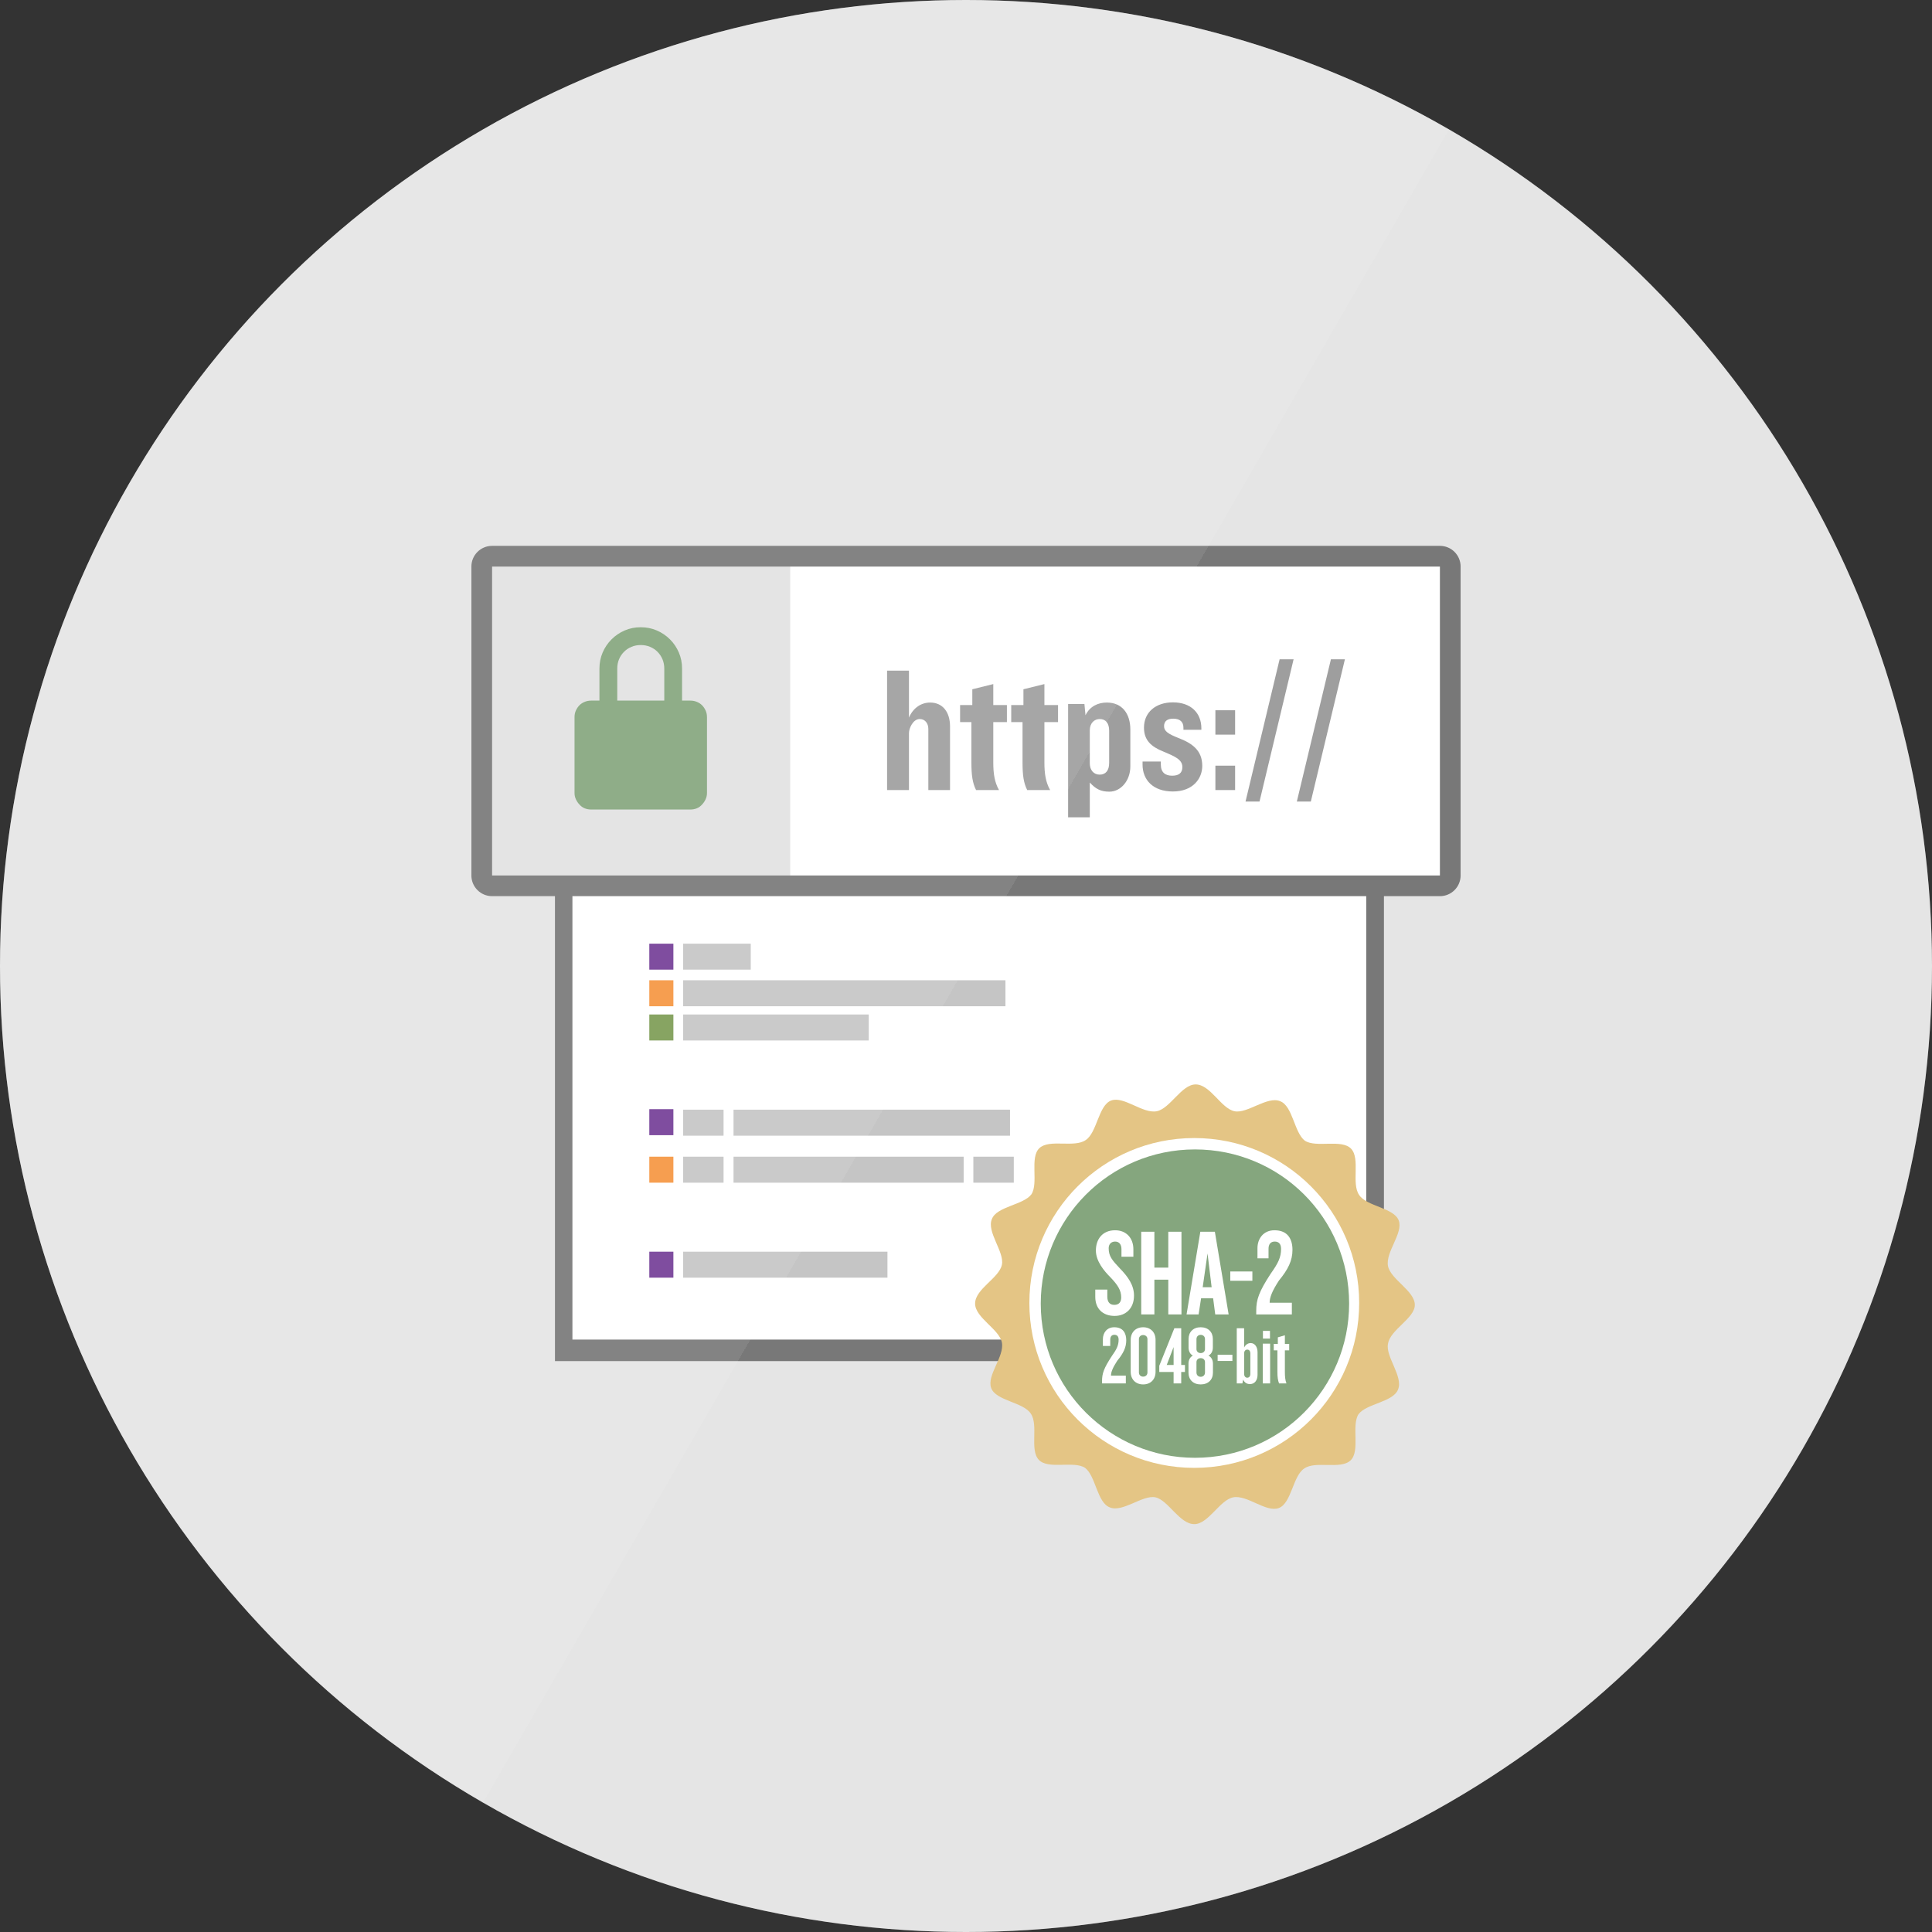 <?xml version="1.0" encoding="utf-8"?>
<!-- Generator: Adobe Illustrator 16.0.5, SVG Export Plug-In . SVG Version: 6.00 Build 0)  -->
<!DOCTYPE svg PUBLIC "-//W3C//DTD SVG 1.1//EN" "http://www.w3.org/Graphics/SVG/1.1/DTD/svg11.dtd">
<svg version="1.1" xmlns="http://www.w3.org/2000/svg" xmlns:xlink="http://www.w3.org/1999/xlink" x="0px" y="0px" width="240px"
	 height="240px" viewBox="0 0 240 240" enable-background="new 0 0 240 240" xml:space="preserve">
<rect x="0" y="0" width="240" height="240" fill="#333333" stroke="none"/>
<g id="Layer_14">
</g>
<g id="Layer_55">
</g>
<g id="Layer_54">
</g>
<g id="Layer_52">
</g>
<g id="Layer_52_copy">
</g>
<g id="Layer_50">
</g>
<g id="Layer_51">
</g>
<g id="Layer_22">
</g>
<g id="Layer_4">
</g>
<g id="Layer_2">
</g>
<g id="Layer_12">
</g>
<g id="Layer_25">
</g>
<g id="Layer_10">
</g>
<g id="Layer_12_copy">
</g>
<g id="Layer_11">
</g>
<g id="Layer_10_copy">
</g>
<g id="Layer_13">
	<g>
		<g id="Layer_22_copy_2">
			<circle fill="#DDDDDD" cx="120" cy="120" r="120"/>
		</g>
		<g id="Layer_4_copy_2">
			<g id="a">
				<g>
					<g>
						<polygon fill="#FFFFFF" points="156.653,148.562 152.453,142.734 145.651,144.965 138.851,142.734 134.647,148.562 
							127.845,150.78 127.852,157.981 123.641,163.804 125.796,166.785 71.105,166.785 71.105,110.04 169.719,110.04 
							169.719,166.785 165.508,166.785 167.663,163.804 163.453,157.981 163.461,150.78 						"/>
						<polygon fill="#4D4D4D" points="171.918,169.081 162.622,169.081 162.62,168.219 164.27,165.954 164.27,166.405 
							169.719,166.405 169.719,109.208 71.105,109.208 71.105,166.405 126.386,166.405 127.707,168.219 127.706,169.081 
							68.94,169.081 68.94,105.203 171.918,105.203 						"/>
						<path fill="#B3B3B3" d="M95.671,147.949c0.004,0,0.006,0,0.01-0.001c0.006,0,0.011-0.003,0.014-0.004
							C95.687,147.945,95.68,147.948,95.671,147.949z"/>
						<polygon fill="#B3B3B3" points="93.261,117.227 84.856,117.227 84.856,120.453 93.261,120.453 						"/>
						<polygon fill="#B3B3B3" points="84.856,125 124.901,125 124.901,121.773 84.856,121.773 						"/>
						<polygon fill="#470075" points="83.651,120.453 83.651,120.453 83.651,117.227 83.651,117.227 80.661,117.227 80.659,117.227 
							80.659,120.453 80.661,120.453 						"/>
						<polygon fill="#F27405" points="83.651,125 83.651,125 83.651,121.773 83.651,121.773 80.661,121.773 80.659,121.773 
							80.659,125 80.661,125 						"/>
						<polygon fill="#B3B3B3" points="125.938,143.688 120.913,143.688 120.913,146.917 125.938,146.917 						"/>
						<polygon fill="#B3B3B3" points="125.466,137.849 91.121,137.849 91.121,141.081 125.466,141.081 						"/>
						<polygon fill="#B3B3B3" points="89.882,137.849 84.856,137.849 84.856,141.081 89.882,141.081 						"/>
						<polygon fill="#B3B3B3" points="89.882,143.688 84.856,143.688 84.856,146.917 89.882,146.917 						"/>
						<polygon fill="#B3B3B3" points="107.919,126.023 84.856,126.023 84.856,129.251 107.919,129.251 						"/>
						<polygon fill="#B3B3B3" points="119.708,143.688 91.121,143.688 91.121,146.917 119.708,146.917 						"/>
						<polygon fill="#B3B3B3" points="84.856,158.718 110.242,158.718 110.242,155.489 84.856,155.489 						"/>
						<polygon fill="#537C1E" points="83.651,129.251 83.651,129.251 83.651,126.023 83.651,126.023 80.661,126.023 80.659,126.023 
							80.659,129.251 80.661,129.251 						"/>
						<polygon fill="#470075" points="83.651,141.017 83.651,141.017 83.651,137.785 83.651,137.785 80.661,137.785 80.659,137.785 
							80.659,141.017 80.661,141.017 						"/>
						<polygon fill="#F27405" points="83.651,146.917 83.651,146.917 83.651,143.688 83.651,143.688 80.661,143.688 80.659,143.688 
							80.659,146.917 80.661,146.917 						"/>
						<polygon fill="#470075" points="83.651,158.718 83.651,158.718 83.651,155.489 83.651,155.489 80.661,155.489 80.659,155.489 
							80.659,158.718 80.661,158.718 						"/>
					</g>
					<g>
						<g>
							
								<linearGradient id="SVGID_1_" gradientUnits="userSpaceOnUse" x1="59.899" y1="-754.707" x2="180.212" y2="-754.707" gradientTransform="matrix(1 0 0 -1 -0.055 -665.141)">
								<stop  offset="0.318" style="stop-color:#D9D9D9"/>
								<stop  offset="0.319" style="stop-color:#FFFFFF"/>
							</linearGradient>
							<path fill="url(#SVGID_1_)" d="M61.129,110.04c-0.708,0-1.285-0.576-1.285-1.286V70.379c0-0.71,0.577-1.285,1.285-1.285
								h117.742c0.71,0,1.285,0.575,1.285,1.285v38.375c0,0.71-0.575,1.286-1.285,1.286H61.129z"/>
							<path fill="#4D4D4D" d="M178.871,70.379v38.375H61.129V70.379H178.871 M178.871,67.809H61.129
								c-1.419,0-2.571,1.149-2.571,2.57v38.375c0,1.421,1.152,2.571,2.571,2.571h117.742c1.421,0,2.571-1.15,2.571-2.571V70.379
								C181.442,68.958,180.292,67.809,178.871,67.809L178.871,67.809z"/>
						</g>
						<g>
							<path fill="#5E8A55" d="M85.745,87.03c0.297,0,0.567,0.051,0.818,0.156c0.252,0.103,0.468,0.24,0.644,0.419
								c0.176,0.176,0.323,0.391,0.44,0.641c0.118,0.25,0.177,0.523,0.177,0.82v9.466c0,0.265-0.059,0.522-0.177,0.773
								c-0.117,0.25-0.265,0.464-0.44,0.643c-0.176,0.205-0.392,0.359-0.644,0.463c-0.251,0.104-0.521,0.155-0.818,0.155H73.449
								c-0.297,0-0.567-0.052-0.82-0.155c-0.249-0.104-0.464-0.258-0.642-0.463c-0.176-0.179-0.323-0.393-0.441-0.643
								c-0.117-0.251-0.176-0.509-0.176-0.773v-9.466c0-0.297,0.059-0.57,0.176-0.82c0.118-0.25,0.266-0.465,0.441-0.641
								c0.178-0.179,0.393-0.316,0.642-0.419c0.253-0.105,0.523-0.156,0.82-0.156h1.016v-3.983c0-0.704,0.134-1.371,0.397-1.987
								c0.268-0.621,0.634-1.168,1.107-1.638c0.475-0.473,1.018-0.841,1.636-1.106c0.62-0.268,1.284-0.398,1.992-0.398
								c0.704,0,1.374,0.131,1.989,0.398c0.619,0.266,1.167,0.634,1.639,1.106c0.471,0.47,0.84,1.017,1.106,1.638
								c0.265,0.619,0.397,1.283,0.397,1.987v3.983H85.745z M82.519,87.03v-3.983c0-0.41-0.076-0.794-0.222-1.148
								s-0.355-0.663-0.621-0.93c-0.265-0.266-0.574-0.472-0.929-0.618c-0.354-0.147-0.736-0.222-1.149-0.222
								s-0.797,0.074-1.151,0.222c-0.354,0.146-0.662,0.353-0.928,0.618c-0.266,0.267-0.476,0.575-0.621,0.93
								c-0.145,0.354-0.221,0.737-0.221,1.148v3.983H82.519z"/>
						</g>
						<g enable-background="new    ">
							<path fill="#808080" d="M115.32,98.144v-7.597c0-0.735-0.445-1.226-1.069-1.226c-0.824,0-1.337,1.136-1.337,1.76v7.062
								h-2.718V83.306h2.718v5.838c0.513-1.203,1.516-1.871,2.629-1.871c1.56,0,2.473,1.18,2.473,2.962v7.909H115.32z"/>
							<path fill="#808080" d="M123.39,89.7v5.012c0,1.382,0.154,2.451,0.712,3.432h-2.852c-0.445-0.891-0.579-1.85-0.579-3.432
								V89.7h-1.404v-2.117h1.516v-1.959l2.607-0.647v2.606h1.692V89.7H123.39z"/>
							<path fill="#808080" d="M129.741,89.7v5.012c0,1.382,0.154,2.451,0.712,3.432h-2.852c-0.445-0.891-0.579-1.85-0.579-3.432
								V89.7h-1.404v-2.117h1.516v-1.959l2.607-0.647v2.606h1.692V89.7H129.741z"/>
							<path fill="#808080" d="M137.808,98.344c-1.092,0-1.715-0.356-2.429-1.137v4.323h-2.695V87.45h2.027l0.134,1.402
								c0.534-1.113,1.559-1.58,2.651-1.58c1.894,0,2.918,1.38,2.918,3.341v4.612C140.414,96.94,139.255,98.344,137.808,98.344z
								 M137.785,90.792c0-0.98-0.445-1.471-1.181-1.471c-0.646,0-1.226,0.49-1.226,1.404v4.099c0,0.847,0.491,1.403,1.226,1.403
								c0.735,0,1.181-0.49,1.181-1.471V90.792z"/>
							<path fill="#808080" d="M145.698,98.321c-2.451,0-3.766-1.426-3.766-3.342v-0.378h2.271v0.378
								c0,0.98,0.558,1.381,1.404,1.381c0.824,0,1.27-0.333,1.27-1.068c0-0.937-0.891-1.314-2.383-1.939
								c-1.494-0.6-2.385-1.402-2.385-2.962c0-1.938,1.492-3.141,3.588-3.141c2.271,0,3.541,1.336,3.541,3.229v0.178h-2.228v-0.267
								c0-0.69-0.401-1.114-1.27-1.114c-0.735,0-1.137,0.312-1.137,0.936c0,0.624,0.513,0.959,1.805,1.471
								c1.671,0.646,2.941,1.516,2.941,3.453C149.352,96.695,148.215,98.321,145.698,98.321z"/>
							<path fill="#808080" d="M150.98,91.259v-3.029h2.45v3.029H150.98z M150.98,98.144v-3.03h2.45v3.03H150.98z"/>
							<path fill="#808080" d="M156.462,99.569h-1.738l4.233-17.667h1.738L156.462,99.569z"/>
							<path fill="#808080" d="M162.836,99.569h-1.738l4.233-17.667h1.738L162.836,99.569z"/>
						</g>
					</g>
				</g>
				<g>
					<g>
						<path fill="#DBB35E" d="M175.754,162.105c0-1.75-2.999-3.163-3.332-4.829c-0.331-1.75,1.915-4.082,1.333-5.663
							c-0.58-1.582-3.996-1.749-4.912-3.164c-0.999-1.414,0.166-4.496-0.999-5.745c-1.165-1.248-4.331-0.084-5.747-1
							c-1.331-0.998-1.498-4.329-3.081-4.912c-1.582-0.666-4.079,1.583-5.661,1.25c-1.664-0.334-2.998-3.331-4.83-3.331
							c-1.75,0-3.164,2.997-4.83,3.331c-1.749,0.333-4.081-1.916-5.662-1.332c-1.582,0.582-1.748,3.996-3.164,4.912
							c-1.414,0.998-4.496-0.166-5.746,0.998c-1.248,1.165-0.083,4.332-0.998,5.744c-1,1.335-4.33,1.5-4.914,3.084
							c-0.666,1.582,1.582,4.079,1.248,5.66c-0.332,1.665-3.329,2.998-3.329,4.83c0,1.75,2.997,3.166,3.329,4.831
							c0.334,1.75-1.914,4.082-1.33,5.663c0.583,1.583,3.996,1.747,4.912,3.162c0.999,1.417-0.166,4.498,0.999,5.746
							c1.164,1.249,4.331,0.084,5.746,0.999c1.332,1,1.499,4.332,3.082,4.914c1.582,0.667,4.079-1.582,5.661-1.249
							c1.581,0.334,2.998,3.33,4.83,3.33c1.748,0,3.162-2.996,4.83-3.33c1.749-0.333,4.081,1.916,5.663,1.332
							c1.581-0.582,1.747-3.997,3.163-4.912c1.414-1,4.496,0.165,5.746-1c1.248-1.164,0.083-4.331,0.998-5.745
							c1-1.333,4.33-1.5,4.914-3.082c0.664-1.582-1.582-4.081-1.251-5.661C172.673,165.187,175.754,163.773,175.754,162.105z"/>
						<path fill="#FFFFFF" d="M148.356,182.343c-11.325,0-20.484-9.162-20.484-20.484c0-11.326,9.162-20.487,20.484-20.487
							c11.326,0,20.486,9.161,20.486,20.487C168.843,173.18,159.683,182.343,148.356,182.343z"/>
						<path fill="#5E8A55" d="M148.44,142.786c-10.659,0-19.154,8.662-19.154,19.152c0,10.66,8.662,19.155,19.154,19.155
							c10.661,0,19.153-8.661,19.153-19.155C167.594,151.278,159.016,142.786,148.44,142.786z"/>
					</g>
					<g enable-background="new    ">
						<path fill="#FFFFFF" d="M138.464,163.468c-1.479,0-2.405-0.91-2.405-2.359v-0.91h1.496v0.879c0,0.648,0.293,1.018,0.863,1.018
							c0.586,0,0.863-0.354,0.863-0.926c0-0.895-0.446-1.557-1.31-2.467c-0.85-0.848-1.836-2.051-1.836-3.362
							c0-1.387,0.802-2.513,2.391-2.513c1.372,0,2.267,0.955,2.267,2.359v0.926h-1.48v-0.926c0-0.57-0.262-0.956-0.786-0.956
							c-0.479,0-0.803,0.309-0.803,0.832c0,1.003,0.447,1.496,1.404,2.515c1.002,1.032,1.742,2.066,1.742,3.361
							C140.87,162.573,139.806,163.468,138.464,163.468z"/>
						<path fill="#FFFFFF" d="M145.129,163.282v-4.317h-1.727v4.317h-1.636v-10.271h1.636v4.457h1.727v-4.457h1.636v10.271H145.129z
							"/>
						<path fill="#FFFFFF" d="M150.961,163.282l-0.262-2.005h-1.496l-0.309,2.005h-1.496l1.712-10.271h1.805l1.711,10.271H150.961z
							 M150.005,155.711l-0.602,4.194h1.111L150.005,155.711z"/>
						<path fill="#FFFFFF" d="M152.829,159.103v-1.156h2.745v1.156H152.829z"/>
						<path fill="#FFFFFF" d="M158.875,159.073c-0.894,1.372-1.156,2.143-1.156,2.76h2.761v1.449h-4.426v-0.446
							c0-1.388,0.324-2.36,1.805-4.628c0.924-1.294,1.279-2.02,1.279-3.067c0-0.602-0.277-0.91-0.786-0.91s-0.771,0.339-0.771,0.895
							v1.188h-1.374v-1.266c0-1.141,0.71-2.22,2.113-2.22c1.636,0,2.235,1.079,2.235,2.436
							C160.556,156.59,160.017,157.685,158.875,159.073z"/>
					</g>
					<g enable-background="new    ">
						<path fill="#FFFFFF" d="M138.784,169.044c-0.597,0.916-0.772,1.432-0.772,1.843h1.843v0.968h-2.955v-0.299
							c0-0.927,0.217-1.575,1.205-3.088c0.618-0.865,0.854-1.35,0.854-2.049c0-0.402-0.185-0.607-0.524-0.607
							s-0.515,0.227-0.515,0.598v0.791h-0.916v-0.844c0-0.762,0.474-1.481,1.41-1.481c1.092,0,1.493,0.72,1.493,1.626
							C139.906,167.387,139.546,168.117,138.784,169.044z"/>
						<path fill="#FFFFFF" d="M142.004,171.978c-0.927,0-1.544-0.627-1.544-1.564v-3.975c0-0.936,0.617-1.563,1.544-1.563
							c0.937,0,1.544,0.628,1.544,1.563v3.975C143.548,171.351,142.94,171.978,142.004,171.978z M142.539,166.347
							c0-0.277-0.206-0.504-0.535-0.504c-0.319,0-0.524,0.227-0.524,0.504v4.158c0,0.279,0.205,0.506,0.524,0.506
							c0.329,0,0.535-0.227,0.535-0.506V166.347z"/>
						<path fill="#FFFFFF" d="M146.735,170.434v1.421h-0.946v-1.421h-1.781v-0.772l1.874-4.664h0.854v4.562h0.464v0.875H146.735z
							 M145.789,167.335l-0.854,2.224h0.854V167.335z"/>
						<path fill="#FFFFFF" d="M149.152,171.978c-0.926,0-1.513-0.587-1.513-1.462v-1.122c0-0.473,0.216-0.834,0.545-0.998
							c-0.329-0.165-0.535-0.525-0.535-0.998v-1.062c0-0.864,0.577-1.461,1.503-1.461c0.938,0,1.513,0.597,1.513,1.461v1.062
							c0,0.473-0.216,0.833-0.545,0.998c0.329,0.164,0.556,0.525,0.556,0.998v1.122C150.676,171.391,150.09,171.978,149.152,171.978
							z M149.688,166.356c0-0.329-0.227-0.535-0.535-0.535c-0.298,0-0.524,0.206-0.524,0.535v1.236c0,0.256,0.185,0.493,0.524,0.493
							c0.351,0,0.535-0.237,0.535-0.493V166.356z M149.688,169.208c0-0.267-0.185-0.493-0.535-0.493
							c-0.34,0-0.524,0.227-0.524,0.493v1.287c0,0.329,0.227,0.536,0.524,0.536c0.309,0,0.535-0.207,0.535-0.536V169.208z"/>
						<path fill="#FFFFFF" d="M151.259,169.063v-0.771h1.834v0.771H151.259z"/>
						<path fill="#FFFFFF" d="M155.272,171.937c-0.351,0-0.68-0.164-0.844-0.566l-0.094,0.484h-0.699v-6.857h0.915v2.4
							c0.165-0.34,0.453-0.557,0.813-0.557c0.525,0,0.854,0.494,0.854,1.132v2.801C156.219,171.453,155.868,171.937,155.272,171.937
							z M155.323,168.148c0-0.319-0.144-0.495-0.381-0.495c-0.236,0-0.392,0.187-0.392,0.475v2.543c0,0.298,0.176,0.473,0.382,0.473
							c0.236,0,0.391-0.175,0.391-0.483V168.148z"/>
						<path fill="#FFFFFF" d="M156.864,171.854v-4.941h0.916v4.941H156.864z M156.886,166.285v-0.958h0.875v0.958H156.886z"/>
						<path fill="#FFFFFF" d="M159.612,167.746v2.677c0,0.577,0.04,1.02,0.195,1.432h-0.917c-0.145-0.371-0.206-0.772-0.206-1.432
							v-2.677h-0.453v-0.802h0.506v-0.814l0.875-0.258v1.072h0.535v0.802H159.612z"/>
					</g>
				</g>
			</g>
		</g>
		<g id="Layer_2_copy_2">
			
				<linearGradient id="SVGID_2_" gradientUnits="userSpaceOnUse" x1="16.114" y1="-725.131" x2="223.995" y2="-845.151" gradientTransform="matrix(1 0 0 -1 -0.055 -665.141)">
				<stop  offset="0.5" style="stop-color:#FFFFFF"/>
				<stop  offset="0.5" style="stop-color:#FFFFFF;stop-opacity:0.8"/>
			</linearGradient>
			<circle opacity="0.3" fill="url(#SVGID_2_)" enable-background="new    " cx="120" cy="120" r="120"/>
		</g>
	</g>
</g>
<g id="Layer_15">
</g>
<g id="Layer_16">
</g>
<g id="Layer_17">
	<g id="Layer_18_1_">
	</g>
</g>
<g id="Layer_17_copy">
	<g id="Layer_18_copy">
	</g>
</g>
<g id="Layer_17_copy_2">
	<g id="Layer_18_copy_2">
		<g id="Layer_20_1_">
		</g>
		<g id="Layer_56">
		</g>
	</g>
</g>
<g id="Layer_17_copy_3">
	<g id="Layer_18_copy_3">
	</g>
</g>
<g id="Layer_17_copy_5">
	<g id="Layer_18_copy_5">
	</g>
</g>
<g id="Layer_17_copy_6">
	<g id="Layer_18_copy_6">
	</g>
</g>
<g id="Layer_17_copy_7">
	<g id="Layer_18_copy_7">
	</g>
</g>
<g id="Layer_17_copy_8">
	<g id="Layer_18_copy_8">
	</g>
</g>
<g id="Layer_17_copy_9">
	<g id="Layer_18_copy_9">
	</g>
</g>
<g id="Layer_17_copy_10">
	<g id="Layer_18_copy_10">
	</g>
</g>
<g id="Layer_17_copy_11">
	<g id="Layer_18_copy_11">
	</g>
</g>
<g id="Layer_17_copy_12">
	<g id="Layer_18_copy_12">
	</g>
</g>
<g id="Layer_17_copy_13">
	<g id="Layer_18_copy_13">
	</g>
</g>
<g id="Layer_17_copy_14">
	<g id="Layer_18_copy_14">
	</g>
</g>
<g id="Layer_17_copy_15">
	<g id="Layer_18_copy_15">
	</g>
</g>
<g id="Layer_17_copy_17">
	<g id="Layer_18_copy_17">
	</g>
</g>
<g id="Layer_49">
</g>
<g id="Layer_17_copy_16">
	<g id="Layer_18_copy_16">
	</g>
</g>
<g id="Layer_57">
</g>
<g id="Layer_57_copy">
</g>
<g id="Layer_57_copy_2">
</g>
</svg>
